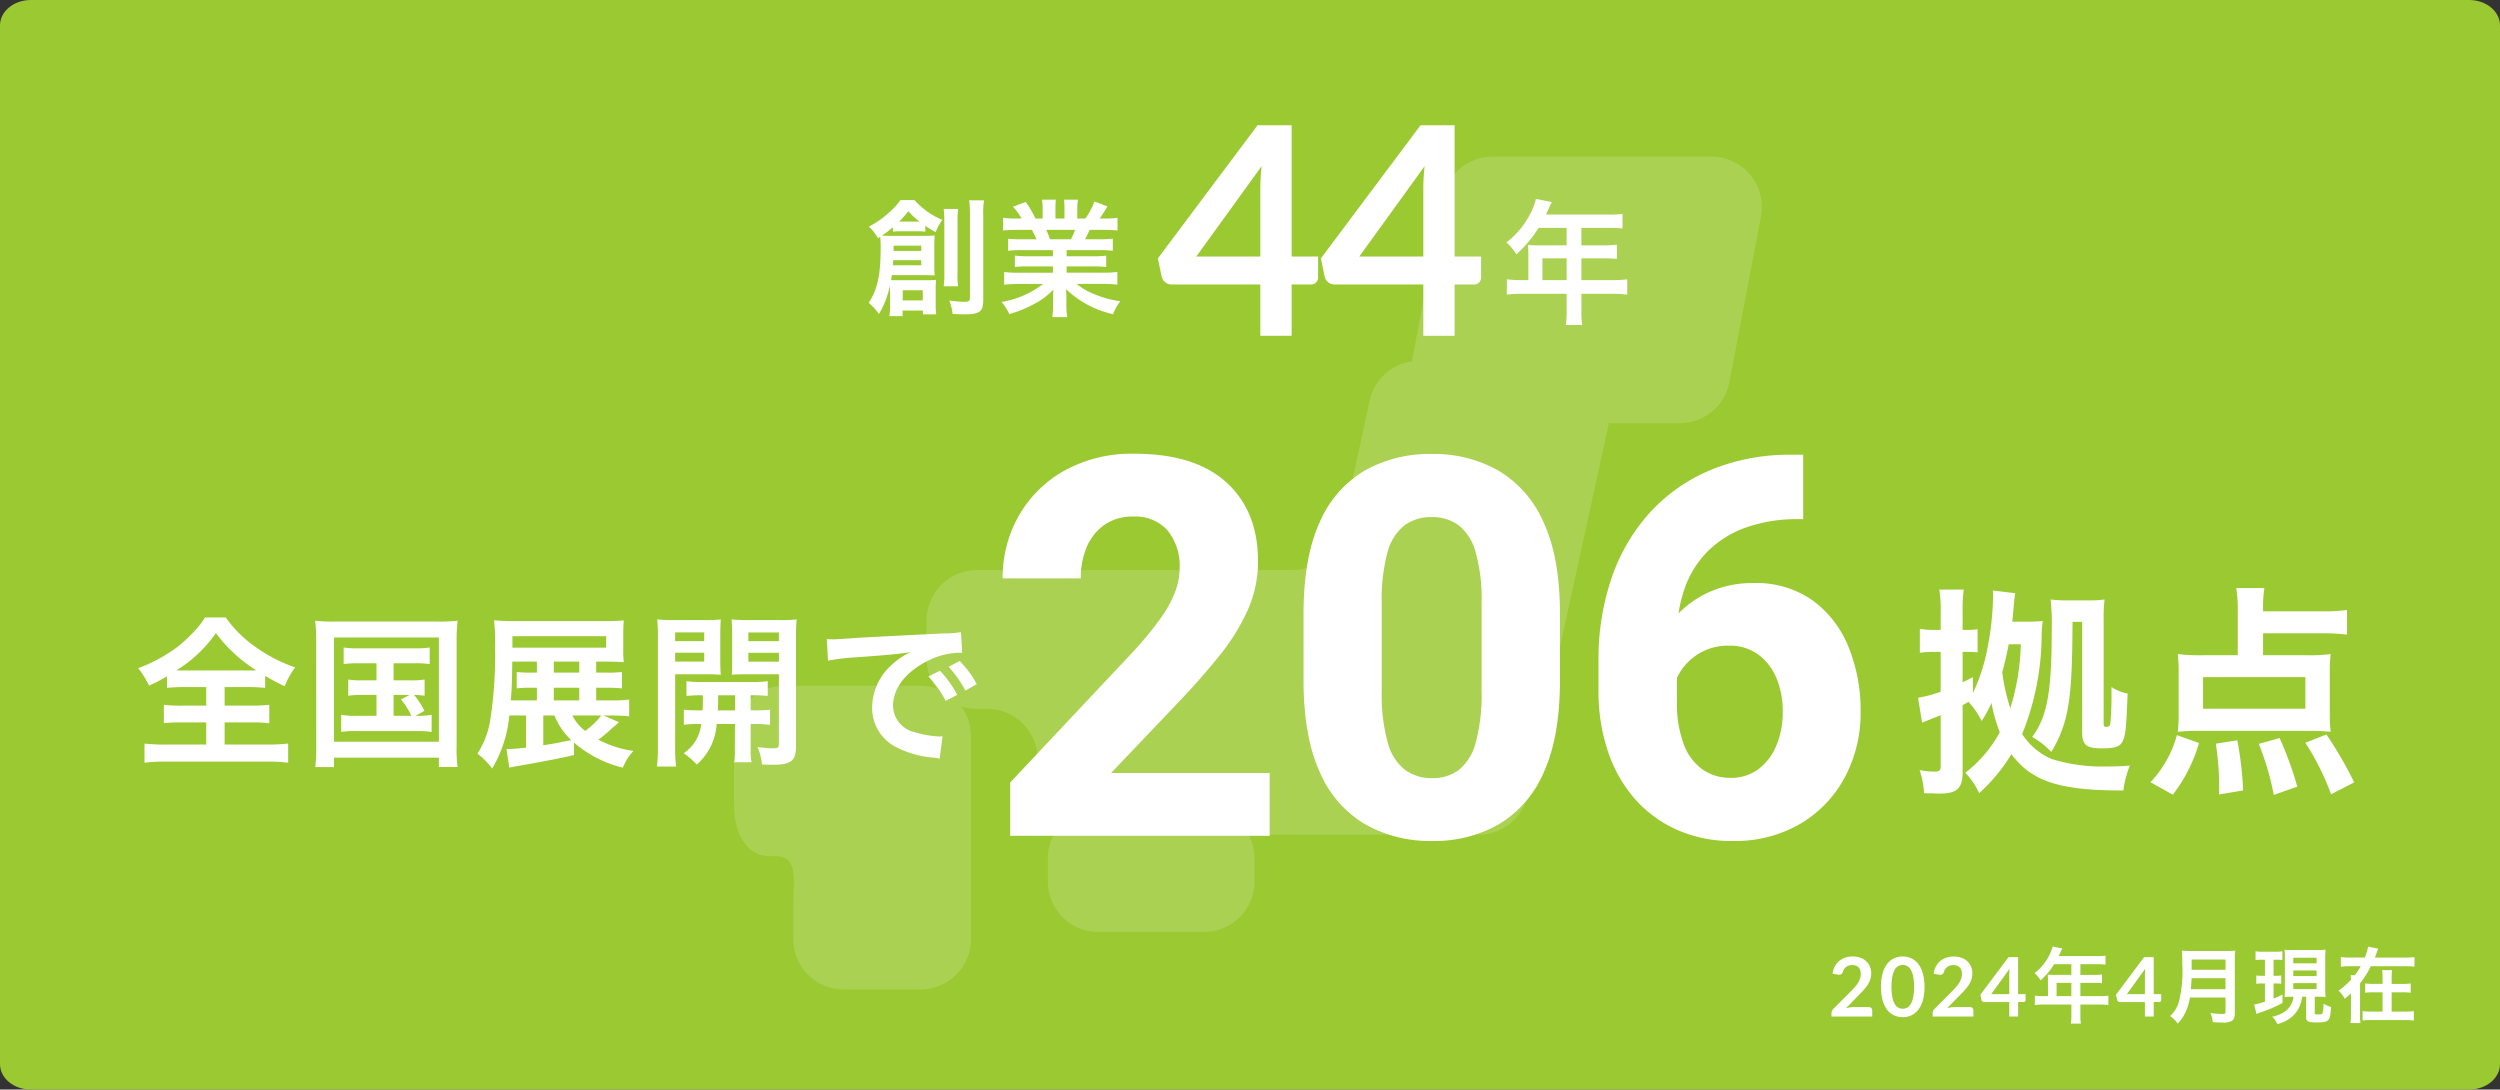 <svg xmlns="http://www.w3.org/2000/svg" width="335" height="146" viewBox="0 0 335 146">
  <rect x="0" y="0" width="335" height="146" fill="#333333" stroke="none"/>
  <g id="グループ_10277" data-name="グループ 10277" transform="translate(-2644 1844.871)">
    <g id="グループ_10276" data-name="グループ 10276">
      <path id="パス_53027" data-name="パス 53027" d="M4.127,0H330.873C333.152,0,335,1.526,335,3.409V142.591c0,1.882-1.848,3.409-4.127,3.409H4.127C1.848,146,0,144.474,0,142.591V3.409C0,1.526,1.848,0,4.127,0Z" transform="translate(2644 -1844.871)" fill="#9bc932"/>
      <g id="日本地図のアイコン" transform="translate(2742.367 -1823.884)" opacity="0.15">
        <path id="パス_1742" data-name="パス 1742" d="M187.244,434.426a6.749,6.749,0,0,1-6.748,6.748H166.3a6.747,6.747,0,0,1-6.748-6.748V431.31a6.747,6.747,0,0,1,6.748-6.748H180.5a6.749,6.749,0,0,1,6.748,6.748Z" transform="translate(-117.511 -337.279)" fill="#fff"/>
        <path id="パス_1743" data-name="パス 1743" d="M16.3,365.687H15.116a6.752,6.752,0,0,0-6.748,6.748v9.321c0,3.728,1.738,6.752,4.715,6.752h.743c3.22,0,2.477,3.02,2.477,6.748v4.371a6.752,6.752,0,0,0,6.749,6.748H33.367a6.749,6.749,0,0,0,6.748-6.748V372.435a6.749,6.749,0,0,0-6.748-6.748H16.3Z" transform="translate(-8.368 -294.777)" fill="#fff"/>
        <path id="パス_1744" data-name="パス 1744" d="M167.084,161.438a6.743,6.743,0,0,0-6.592,5.319l-3.772,17.39a6.748,6.748,0,0,1-6.6,5.319H107.867a6.752,6.752,0,0,0-6.748,6.748v5.11a6.752,6.752,0,0,0,6.748,6.748h1.386A6.753,6.753,0,0,1,116,214.824v3.359a6.752,6.752,0,0,0,6.748,6.748h52.317a6.753,6.753,0,0,0,6.592-5.31l10.933-50a6.749,6.749,0,0,0-6.6-8.187H167.084Z" transform="translate(-75.325 -134.062)" fill="#fff"/>
        <path id="パス_1745" data-name="パス 1745" d="M377.038,30.243a6.744,6.744,0,0,1-6.631,5.475H341.063a6.749,6.749,0,0,1-6.631-8.013l4.241-22.222A6.751,6.751,0,0,1,345.3,0h29.348a6.756,6.756,0,0,1,6.627,8.021Z" transform="translate(-243.668)" fill="#fff"/>
      </g>
      <g id="グループ_10242" data-name="グループ 10242" transform="translate(2623 -3398.871)">
        <path id="パス_53070" data-name="パス 53070" d="M3.264,0a9.8,9.8,0,0,1-.085,1.36H4.947V.612h2.72v.51H9.452a10.324,10.324,0,0,1-.068-1.36V-2.261A9.173,9.173,0,0,1,9.435-3.5c-.391.034-.714.051-1.173.051H4.3c-.408,0-.612,0-.9-.017.034-.187.068-.34.1-.663H8.075c.459,0,.7.017,1.173.034A12.248,12.248,0,0,1,9.2-5.372v-2.8c0-.51.017-.9.051-1.275-.476.034-.731.051-1.343.051H3.587c-.612,0-.867,0-1.394-.034.374-.255.918-.663,1.462-1.122v.595a6.973,6.973,0,0,1,.986-.051h2.38a8.143,8.143,0,0,1,.969.051v-.782a16.029,16.029,0,0,0,1.394.85,6.778,6.778,0,0,1,.884-1.649,10.185,10.185,0,0,1-3.723-2.652H4.658a8.716,8.716,0,0,1-1.411,1.564A12.921,12.921,0,0,1,.425-10.625,5.726,5.726,0,0,1,1.649-9.078l.306-.2c.034.51.051.833.051,1.513,0,3.6-.425,5.559-1.6,7.344a7.9,7.9,0,0,1,1.377,1.5A12.341,12.341,0,0,0,3.247-2.7a4.3,4.3,0,0,1,.017.493ZM3.74-7.378v-.7H7.446v.7ZM7.446-6.137v.68H3.638a5.352,5.352,0,0,0,.051-.68ZM4.658-11.305H4.471A10.979,10.979,0,0,0,5.712-12.7a10.605,10.605,0,0,0,1.5,1.394H4.658Zm.306,9.2H7.65v1.36H4.964Zm5.491-10.9a15.675,15.675,0,0,1,.085,1.8v6.749a11.816,11.816,0,0,1-.085,1.819h1.921a11.528,11.528,0,0,1-.068-1.8v-6.8a11.464,11.464,0,0,1,.085-1.768Zm3.417-1.156a15.887,15.887,0,0,1,.1,2.108V-1.088c0,.425-.153.527-.782.527A14.725,14.725,0,0,1,11.2-.731a6.213,6.213,0,0,1,.442,1.8c1.156.051,1.207.051,1.581.051,2.074,0,2.533-.357,2.533-1.955V-12.1a12.056,12.056,0,0,1,.1-2.057ZM25.092-7.48v.816H21.726a12.072,12.072,0,0,1-1.734-.085v1.53A12.217,12.217,0,0,1,21.726-5.3h3.366v.85h-4.5a15.78,15.78,0,0,1-2.04-.1v1.7a18.687,18.687,0,0,1,2.057-.1h3.162A12.221,12.221,0,0,1,18.207-.544a6.958,6.958,0,0,1,1.037,1.632A16.447,16.447,0,0,0,22.712-.34,9.455,9.455,0,0,0,25.16-2.21a11.446,11.446,0,0,0-.051,1.156v.816a12.688,12.688,0,0,1-.1,1.734h2.006a9.672,9.672,0,0,1-.119-1.717v-.833a11.636,11.636,0,0,0-.051-1.207A13.265,13.265,0,0,0,33.15,1.105a6.732,6.732,0,0,1,.969-1.734A14.591,14.591,0,0,1,30.583-1.6a8.825,8.825,0,0,1-2.312-1.36h3.417a18.365,18.365,0,0,1,2.04.1v-1.7a15.015,15.015,0,0,1-2.057.1H26.928V-5.3h3.553a12.479,12.479,0,0,1,1.751.085v-1.53a12.333,12.333,0,0,1-1.751.085H26.928V-7.48h4.437a12.479,12.479,0,0,1,1.751.085V-9.01a15.633,15.633,0,0,1-1.751.068H29.393c.238-.425.306-.578.629-1.258h1.7c.833,0,1.5.034,2.023.085v-1.7a13.785,13.785,0,0,1-1.921.1h-.476c.374-.527.646-.952,1.054-1.632l-1.751-.646a9.071,9.071,0,0,1-1.224,2.278H28.356V-12.92a8.926,8.926,0,0,1,.085-1.326H26.588a12.108,12.108,0,0,1,.051,1.258v1.275H25.432v-1.275a11.449,11.449,0,0,1,.051-1.258H23.63a9.455,9.455,0,0,1,.085,1.326v1.207h-.969a12.019,12.019,0,0,0-1.309-2.227l-1.7.646a7.186,7.186,0,0,1,1.156,1.581h-.544a14.406,14.406,0,0,1-1.938-.1v1.7c.544-.051,1.19-.085,2.023-.085H22.27c.187.323.374.714.629,1.258H20.842a15.441,15.441,0,0,1-1.751-.068v1.615a12.628,12.628,0,0,1,1.751-.085ZM24.7-8.942a10.851,10.851,0,0,0-.51-1.258h3.876a9.915,9.915,0,0,1-.561,1.258Z" transform="translate(137 1595)" fill="#fff"/>
        <path id="パス_53071" data-name="パス 53071" d="M3.8-4.464H2.88A15.085,15.085,0,0,1,.918-4.572V-2.52A15.479,15.479,0,0,1,2.88-2.628H8.928V-.414A13.119,13.119,0,0,1,8.82,1.548h2.2a10.839,10.839,0,0,1-.108-1.926v-2.25h4.176a15.281,15.281,0,0,1,1.962.108V-4.572a14.7,14.7,0,0,1-1.962.108H10.908V-7.38H13.86a16.939,16.939,0,0,1,1.8.072V-9.216a13.213,13.213,0,0,1-1.854.09h-2.9v-2.34H14.58a13.248,13.248,0,0,1,1.836.09v-1.962a12.782,12.782,0,0,1-1.836.09H6.156c.324-.7.5-1.08.522-1.134.126-.27.162-.324.27-.54l-2.142-.432a5.2,5.2,0,0,1-.432,1.314A11.173,11.173,0,0,1,.864-9.522,7.879,7.879,0,0,1,2.2-7.92a16.6,16.6,0,0,0,2.97-3.546H8.928v2.34H5c-.486,0-.882-.018-1.26-.054A9.883,9.883,0,0,1,3.8-8.136Zm1.89,0V-7.38h3.24v2.916Z" transform="translate(222 1596)" fill="#fff"/>
        <path id="パス_53069" data-name="パス 53069" d="M13.884-10.628v-9.223a26.311,26.311,0,0,1,.176-2.886L5.3-10.628Zm7.741,0v2.789a.974.974,0,0,1-.253.673.919.919,0,0,1-.721.283H18.076V0H13.884V-6.883H1.989a1.318,1.318,0,0,1-.858-.3,1.3,1.3,0,0,1-.468-.751L.156-10.374,13.514-28.217h4.563v17.589Zm14.1,0v-9.223a26.311,26.311,0,0,1,.176-2.886L27.144-10.628Zm7.742,0v2.789a.974.974,0,0,1-.254.673.919.919,0,0,1-.721.283H39.917V0H35.724V-6.883H23.829a1.318,1.318,0,0,1-.858-.3,1.3,1.3,0,0,1-.468-.751L22-10.374,35.354-28.217h4.563v17.589Z" transform="translate(176 1599)" fill="#fff"/>
      </g>
      <g id="グループ_10243" data-name="グループ 10243" transform="translate(2624 -3395.871)">
        <path id="パス_53073" data-name="パス 53073" d="M9.636-8.932v2.486H6.4a18.384,18.384,0,0,1-2.442-.11v2.464A21.939,21.939,0,0,1,6.4-4.2H9.636v2.97H4.18a22.353,22.353,0,0,1-2.816-.132V1.21a18.972,18.972,0,0,1,2.75-.154H17.842a19.3,19.3,0,0,1,2.772.154V-1.364a23.182,23.182,0,0,1-2.794.132H12.1V-4.2h3.564a21.777,21.777,0,0,1,2.42.11V-6.556a20.644,20.644,0,0,1-2.42.11H12.1V-8.932h3.1a21.453,21.453,0,0,1,2.332.11v-1.606c.99.572,1.628.924,2.618,1.386a10.4,10.4,0,0,1,1.408-2.53,19.935,19.935,0,0,1-5.39-2.794,16.052,16.052,0,0,1-3.916-3.894H9.46a9.241,9.241,0,0,1-1.188,1.584,19.707,19.707,0,0,1-2.42,2.31,21.34,21.34,0,0,1-5.324,2.9A13.867,13.867,0,0,1,1.98-9.13a19.578,19.578,0,0,0,2.4-1.254v1.562a21.617,21.617,0,0,1,2.4-.11ZM6.6-11.154c-.33,0-.528,0-.968-.022a17.661,17.661,0,0,0,5.3-4.994,19.726,19.726,0,0,0,5.412,4.994c-.418.022-.572.022-1.034.022Zm25.85-.968v2.288H30.558a10.27,10.27,0,0,1-1.892-.11v2.178a10.717,10.717,0,0,1,1.892-.11H32.45v2.794H29.81a10.934,10.934,0,0,1-2.09-.132v2.288a13.022,13.022,0,0,1,2.09-.11h7.964a14.107,14.107,0,0,1,2.068.11V-5.214a11.285,11.285,0,0,1-2.156.132l1.188-.66a10.772,10.772,0,0,0-1.386-2.134,8.927,8.927,0,0,1,1.408.11V-9.944A10.124,10.124,0,0,1,37-9.834H34.738v-2.288h2.794a12.748,12.748,0,0,1,2.046.11v-2.222a12.256,12.256,0,0,1-2.046.11h-7.48a11.988,11.988,0,0,1-2-.11v2.222a12.313,12.313,0,0,1,2-.11Zm2.288,4.246h2.156l-1.166.594a9.662,9.662,0,0,1,1.386,2.2H34.738Zm-10.362,6.8a20.83,20.83,0,0,1-.132,2.86h2.508V.528H40.81V1.782h2.508a17.75,17.75,0,0,1-.132-2.838V-15.18a22.669,22.669,0,0,1,.132-2.64,22.6,22.6,0,0,1-2.6.11H26.84a20.594,20.594,0,0,1-2.6-.11,26.3,26.3,0,0,1,.132,2.662Zm2.376-14.5H40.81v13.97H26.752ZM62.876-5.126h.99c.924,0,1.694.044,2.442.11V-7.26a16.964,16.964,0,0,1-2.486.11H61.886V-8.844h1.232a21.7,21.7,0,0,1,2.222.088v-2.2a15.412,15.412,0,0,1-2.178.088H61.886v-1.474h1.276c.88,0,1.694.022,2.42.066a15.564,15.564,0,0,1-.066-1.914v-1.716c0-.836.022-1.364.066-1.958a25.228,25.228,0,0,1-2.552.088H51.084a25.436,25.436,0,0,1-2.882-.11,25.724,25.724,0,0,1,.132,3.5,56.016,56.016,0,0,1-.682,10.12A11.6,11.6,0,0,1,45.98-.022a12.14,12.14,0,0,1,1.98,2,17.036,17.036,0,0,0,2.288-7.106h2.244V-.814c-1.056.11-1.716.176-2.222.176h-.4l.374,2.508c.374-.088.484-.11.858-.176C55,1.012,57.156.594,58.916.176V-1.5A15.507,15.507,0,0,0,65.472,1.87,6.8,6.8,0,0,1,66.88-.374a14.085,14.085,0,0,1-4.708-1.518A14.4,14.4,0,0,0,64-3.41c.33-.264.374-.308.946-.814Zm-.308,0a10.225,10.225,0,0,1-2.156,2.068A5.947,5.947,0,0,1,58.7-5.126Zm-6.27,0a9.352,9.352,0,0,0,2.244,3.3c-2.178.44-2.486.506-3.74.682V-5.126Zm-2.354-5.742h-.836a13.7,13.7,0,0,1-1.87-.088v2.2a14.329,14.329,0,0,1,1.87-.088h.836V-7.15h-3.5c.132-1.474.176-2.772.2-5.192h3.3v1.474ZM56.21-7.15V-8.844h3.41V-7.15Zm0-3.718v-1.474h3.41v1.474Zm-5.544-3.344v-1.54H63.228v1.54Zm25.256,8.4A19.925,19.925,0,0,1,73.634-5.9v2.024a15.316,15.316,0,0,1,2.332-.11A5.351,5.351,0,0,1,73.612-.066a9.944,9.944,0,0,1,1.76,1.518,7.91,7.91,0,0,0,2.662-5.434H80.5V-.748a10.27,10.27,0,0,1-.11,1.892H82.7a9.436,9.436,0,0,1-.11-1.87V-3.982h.33a15.772,15.772,0,0,1,2.266.11V-5.9a19.735,19.735,0,0,1-2.266.088h-.33V-7.832a19.925,19.925,0,0,1,2.288.088v-1.98a15.553,15.553,0,0,1-2.288.11h-6.38a14.744,14.744,0,0,1-2.222-.11v1.98a19.176,19.176,0,0,1,2.2-.088c0,1.012,0,1.254-.044,2.024ZM80.5-7.832v2.024h-2.31c.044-1.034.044-1.034.044-2.024Zm-8.03-2.816H76.56c.77,0,1.452.022,2.024.066-.044-.572-.066-.99-.066-1.98V-15.95c0-.77.022-1.408.066-2.046a18.589,18.589,0,0,1-2.244.088h-4A19.982,19.982,0,0,1,70.07-18a24.39,24.39,0,0,1,.088,2.464v14.52a19.451,19.451,0,0,1-.132,2.728H72.6a19.363,19.363,0,0,1-.132-2.684Zm0-5.61h3.894v1.166H72.468Zm0,2.728h3.894v1.188H72.468ZM88.66-15.554c0-1.1.022-1.628.088-2.442a19.735,19.735,0,0,1-2.266.088h-4.2A19.062,19.062,0,0,1,80.036-18c.044.638.066,1.21.066,2.046v3.388c0,.99,0,1.342-.044,1.98.528-.044,1.232-.066,2-.066h4.312V-1.3c0,.484-.132.572-.836.572A15.722,15.722,0,0,1,83.512-.9a7.9,7.9,0,0,1,.594,2.332c.726.044,1.034.044,1.43.044C88,1.474,88.66.968,88.66-.99Zm-6.38-.7h4.092v1.166H82.28Zm0,2.728h4.092v1.188H82.28Zm10.67,1.056a27.611,27.611,0,0,1,3.652-.44c4.268-.308,5.632-.44,7.414-.7a9.728,9.728,0,0,0-3.058,2.222,7.661,7.661,0,0,0-2.09,5.17,5.886,5.886,0,0,0,3.146,5.3A13.235,13.235,0,0,0,107.162.528c.418.066.462.066.748.132l.4-2.992c-.22.022-.418.022-.44.022a13.351,13.351,0,0,1-3.278-.572,3.694,3.694,0,0,1-2.926-3.586c0-2.222,1.65-4.422,4.444-5.874a9.839,9.839,0,0,1,4.356-1.188,3.406,3.406,0,0,1,.462.022L110.77-16.3a11.853,11.853,0,0,1-2.266.176c-5.874.286-9.636.484-11.242.572-3.234.22-3.234.22-3.63.22-.11,0-.352,0-.836-.022Zm13.464,2.112a14.848,14.848,0,0,1,2.31,3.278l1.54-.814a14.257,14.257,0,0,0-2.31-3.234Zm6.468,1.034a12.723,12.723,0,0,0-2.288-3.1l-1.474.77a16.209,16.209,0,0,1,2.244,3.19Z" transform="translate(38 1652)" fill="#fff"/>
        <path id="パス_53074" data-name="パス 53074" d="M13.65-20.7c.06-.6.09-.84.15-1.59.06-.81.15-1.68.24-2.22l-3-.36c.03.51.03.66.03.78a38.678,38.678,0,0,1-.78,7.11,24.744,24.744,0,0,1-1.92,5.85v-2.13c-.63.33-.84.42-1.38.69v-4.08h.48c.69,0,1.02.03,1.53.06v-3.09a10.744,10.744,0,0,1-1.53.09H6.99v-2.34a21.05,21.05,0,0,1,.15-3.06H3.87a17.573,17.573,0,0,1,.18,3.09v2.31H3.3a10.48,10.48,0,0,1-2.04-.15v3.21a15.368,15.368,0,0,1,2.07-.12h.72v5.34a17.244,17.244,0,0,1-2.85.78l-.18.03.54,3.33a3.365,3.365,0,0,0,.39-.15c.15-.06.36-.15.6-.24.66-.27,1.17-.48,1.5-.6v6.87c0,.54-.18.69-.87.69A10.822,10.822,0,0,1,1.23-.81a12.275,12.275,0,0,1,.6,3.09c.39.03.51.03,1.02.03.3,0,.57.03.81.03h.21c2.4,0,3.12-.69,3.12-2.94V-9.51c.33-.18.45-.24.78-.45A10.743,10.743,0,0,1,9.54-7.38a16.972,16.972,0,0,0,1.32-2.43,20.789,20.789,0,0,0,1.11,3.93A17.12,17.12,0,0,1,7.35-.45,9.791,9.791,0,0,1,9.21,2.28a23.1,23.1,0,0,0,4.32-5.22c2.73,3.66,6.48,4.89,15,4.86a13.312,13.312,0,0,1,.87-3.33c-1.17.09-2.04.12-3.09.12a23.156,23.156,0,0,1-7.35-.99,8.776,8.776,0,0,1-3.99-3.36,35.77,35.77,0,0,0,2.61-13.23,16.258,16.258,0,0,1,.15-1.92,16.65,16.65,0,0,1-1.95.09Zm1.14,3.03a31.294,31.294,0,0,1-1.41,8.58,26.677,26.677,0,0,1-1.08-4.83c.33-1.2.6-2.37.87-3.75Zm8.22-3V-5.94c0,1.77.54,2.22,2.67,2.22,1.71,0,2.43-.24,2.76-.96.39-.87.48-1.68.66-6.39a5.712,5.712,0,0,1-2.16-.87v.81a39.205,39.205,0,0,1-.15,4.05c-.06.36-.18.48-.54.48-.27,0-.36-.09-.36-.39V-21a21,21,0,0,1,.12-2.67,12.655,12.655,0,0,1-2.01.12H20.91a15.7,15.7,0,0,1-2.13-.12,29.617,29.617,0,0,1,.15,4.14c0,8.22-.6,11.58-2.61,14.28a11.116,11.116,0,0,1,2.55,2.01,16.331,16.331,0,0,0,2.16-5.55c.48-2.43.66-5.46.69-11.88Zm24.24,1.53h8.04a26.508,26.508,0,0,1,3.21.18v-3.3a23.232,23.232,0,0,1-3.21.18H47.25v-.48a15.8,15.8,0,0,1,.18-2.64H43.65a16.877,16.877,0,0,1,.21,2.94v6.06H39.21a25.515,25.515,0,0,1-3.39-.15,20.978,20.978,0,0,1,.12,2.49v5.64a18.37,18.37,0,0,1-.12,2.28,25.267,25.267,0,0,1,2.85-.12H53.4a27.141,27.141,0,0,1,2.91.12,17.253,17.253,0,0,1-.12-2.34v-5.58a20.024,20.024,0,0,1,.12-2.49,23.61,23.61,0,0,1-3.42.15H47.25Zm5.67,5.88v4.23H39.21v-4.23ZM35.16,2.49a20.934,20.934,0,0,0,3.51-6.93L35.7-5.49a13.792,13.792,0,0,1-1.41,3.42A13.955,13.955,0,0,1,32.16.81Zm9.42-.57A46.316,46.316,0,0,0,43.8-4.8l-2.88.45a38.3,38.3,0,0,1,.45,5.58c0,.27,0,.69-.03,1.23Zm7.26-.51A47.7,47.7,0,0,0,49.47-5.1l-2.79.78a36.867,36.867,0,0,1,2.01,6.84ZM59.46.84a51.648,51.648,0,0,0-3.72-6.42L52.92-4.47a35.22,35.22,0,0,1,3.45,6.9Z" transform="translate(276 1655)" fill="#fff"/>
        <path id="パス_53072" data-name="パス 53072" d="M38.135,0H3.363V-7.142L19.657-24.476A47.248,47.248,0,0,0,23.488-29.1a15.833,15.833,0,0,0,1.993-3.623,9,9,0,0,0,.589-3.051,7.592,7.592,0,0,0-1.612-5.148A5.8,5.8,0,0,0,19.83-42.78a6.483,6.483,0,0,0-3.813,1.092,6.893,6.893,0,0,0-2.375,2.947,10.467,10.467,0,0,0-.815,4.247H2.357a16.7,16.7,0,0,1,2.149-8.372,15.993,15.993,0,0,1,6.119-6.067A18.642,18.642,0,0,1,20.038-51.2q8.078,0,12.307,3.848t4.229,10.574a15.957,15.957,0,0,1-1.387,6.552,28.475,28.475,0,0,1-3.935,6.275q-2.548,3.155-5.98,6.726l-8.39,8.806H38.135Zm38.9-20.835q0,7.523-2.149,12.272a14.893,14.893,0,0,1-6.015,7A17.468,17.468,0,0,1,59.908.693a17.657,17.657,0,0,1-9-2.253,14.923,14.923,0,0,1-6.067-7q-2.167-4.75-2.167-12.272V-29.71q0-7.558,2.149-12.272a14.78,14.78,0,0,1,6.032-6.951,17.67,17.67,0,0,1,8.979-2.236A17.575,17.575,0,0,1,68.8-48.934a15,15,0,0,1,6.05,6.951q2.184,4.715,2.184,12.272Zm-10.5-10.331a23.46,23.46,0,0,0-.8-6.847,6.876,6.876,0,0,0-2.288-3.605,5.933,5.933,0,0,0-3.605-1.092,6.01,6.01,0,0,0-3.623,1.092,6.74,6.74,0,0,0-2.288,3.605,23.953,23.953,0,0,0-.78,6.847v11.718a24.168,24.168,0,0,0,.8,6.934A6.9,6.9,0,0,0,56.268-8.84a6.021,6.021,0,0,0,3.64,1.109A5.794,5.794,0,0,0,63.5-8.84a6.972,6.972,0,0,0,2.253-3.675,24.677,24.677,0,0,0,.78-6.934Zm43.094-19.9v8.632H109a20.645,20.645,0,0,0-6.916,1.075,13.86,13.86,0,0,0-5.131,3.12,13.176,13.176,0,0,0-3.172,4.975,19.078,19.078,0,0,0-1.075,6.6v8.6a15.826,15.826,0,0,0,.9,5.755,7.213,7.213,0,0,0,2.531,3.415,6.48,6.48,0,0,0,3.779,1.127,6.045,6.045,0,0,0,3.675-1.144,7.475,7.475,0,0,0,2.427-3.155,11.368,11.368,0,0,0,.867-4.542A11.325,11.325,0,0,0,106-21.234a7.378,7.378,0,0,0-2.479-3.12,6.438,6.438,0,0,0-3.813-1.127,7.55,7.55,0,0,0-4.021,1.04,7.566,7.566,0,0,0-2.635,2.635,7,7,0,0,0-1.005,3.293L88.961-20.8a13.374,13.374,0,0,1,1.109-4.784A13.9,13.9,0,0,1,92.9-29.78a13.619,13.619,0,0,1,4.351-2.981,14.11,14.11,0,0,1,5.72-1.109,13.058,13.058,0,0,1,7.939,2.34,14.351,14.351,0,0,1,4.8,6.24,22.438,22.438,0,0,1,1.612,8.65,18.217,18.217,0,0,1-2.132,8.823,15.957,15.957,0,0,1-5.98,6.223A17.374,17.374,0,0,1,100.159.693a17.984,17.984,0,0,1-7.35-1.456,16.441,16.441,0,0,1-5.668-4.108,18.415,18.415,0,0,1-3.657-6.379A25.281,25.281,0,0,1,82.2-19.518v-3.917A33.44,33.44,0,0,1,84-34.685a25.032,25.032,0,0,1,5.183-8.736,23.012,23.012,0,0,1,8.164-5.651A27.7,27.7,0,0,1,108.1-51.066Z" transform="translate(152 1663)" fill="#fff"/>
      </g>
    </g>
    <path id="パス_53055" data-name="パス 53055" d="M5.4-1.265a.484.484,0,0,1,.349.124.432.432,0,0,1,.129.327V0H.418V-.451A.809.809,0,0,1,.476-.74.74.74,0,0,1,.66-1.012l2.415-2.42q.3-.308.542-.589a3.8,3.8,0,0,0,.4-.556,2.613,2.613,0,0,0,.245-.558,2.06,2.06,0,0,0,.085-.6,1.413,1.413,0,0,0-.083-.5A1,1,0,0,0,4.029-6.6a.967.967,0,0,0-.363-.223A1.432,1.432,0,0,0,3.19-6.9a1.41,1.41,0,0,0-.448.069,1.221,1.221,0,0,0-.366.192,1.221,1.221,0,0,0-.27.289,1.255,1.255,0,0,0-.165.363.6.6,0,0,1-.242.336.678.678,0,0,1-.429.038L.556-5.736a2.95,2.95,0,0,1,.319-1,2.407,2.407,0,0,1,.591-.72A2.449,2.449,0,0,1,2.28-7.9a3.246,3.246,0,0,1,.987-.146,2.987,2.987,0,0,1,1.007.162,2.264,2.264,0,0,1,.781.459,2.079,2.079,0,0,1,.506.715,2.31,2.31,0,0,1,.181.93,2.477,2.477,0,0,1-.129.814,3.384,3.384,0,0,1-.346.715,4.814,4.814,0,0,1-.509.66q-.292.319-.611.649L2.354-1.105a4.072,4.072,0,0,1,.514-.118,3.061,3.061,0,0,1,.487-.041Zm7.486-2.712a6.517,6.517,0,0,1-.223,1.807A3.7,3.7,0,0,1,12.042-.9a2.491,2.491,0,0,1-.929.745A2.755,2.755,0,0,1,9.955.088,2.718,2.718,0,0,1,8.8-.157,2.481,2.481,0,0,1,7.882-.9,3.7,3.7,0,0,1,7.271-2.17a6.594,6.594,0,0,1-.22-1.807,6.587,6.587,0,0,1,.22-1.81,3.7,3.7,0,0,1,.611-1.265A2.481,2.481,0,0,1,8.8-7.8a2.718,2.718,0,0,1,1.152-.245,2.755,2.755,0,0,1,1.158.245,2.491,2.491,0,0,1,.929.745,3.7,3.7,0,0,1,.616,1.265A6.51,6.51,0,0,1,12.881-3.977Zm-1.4,0a6.724,6.724,0,0,0-.127-1.43,2.877,2.877,0,0,0-.338-.9,1.234,1.234,0,0,0-.487-.47,1.285,1.285,0,0,0-.572-.135,1.256,1.256,0,0,0-.564.135,1.223,1.223,0,0,0-.481.47,2.883,2.883,0,0,0-.333.9,6.869,6.869,0,0,0-.124,1.43,6.869,6.869,0,0,0,.124,1.43,2.883,2.883,0,0,0,.333.9,1.223,1.223,0,0,0,.481.47,1.256,1.256,0,0,0,.564.135,1.285,1.285,0,0,0,.572-.135,1.234,1.234,0,0,0,.487-.47,2.877,2.877,0,0,0,.338-.9A6.724,6.724,0,0,0,11.479-3.977Zm7.469,2.712a.484.484,0,0,1,.349.124.432.432,0,0,1,.129.327V0H13.97V-.451a.809.809,0,0,1,.058-.289.74.74,0,0,1,.184-.272l2.414-2.42q.3-.308.542-.589a3.8,3.8,0,0,0,.4-.556,2.613,2.613,0,0,0,.245-.558,2.06,2.06,0,0,0,.085-.6,1.413,1.413,0,0,0-.083-.5,1,1,0,0,0-.234-.366.967.967,0,0,0-.363-.223,1.432,1.432,0,0,0-.476-.074,1.41,1.41,0,0,0-.448.069,1.221,1.221,0,0,0-.366.192,1.221,1.221,0,0,0-.27.289,1.255,1.255,0,0,0-.165.363.6.6,0,0,1-.242.336.678.678,0,0,1-.429.038l-.715-.127a2.95,2.95,0,0,1,.319-1,2.407,2.407,0,0,1,.591-.72,2.449,2.449,0,0,1,.814-.435,3.246,3.246,0,0,1,.987-.146,2.987,2.987,0,0,1,1.007.162,2.264,2.264,0,0,1,.781.459,2.079,2.079,0,0,1,.506.715,2.31,2.31,0,0,1,.182.93,2.477,2.477,0,0,1-.129.814,3.384,3.384,0,0,1-.347.715,4.814,4.814,0,0,1-.509.66q-.292.319-.611.649L15.906-1.105a4.072,4.072,0,0,1,.514-.118,3.061,3.061,0,0,1,.487-.041ZM24.244-3V-5.6a7.421,7.421,0,0,1,.049-.814L21.824-3Zm2.183,0v.787a.275.275,0,0,1-.071.19.259.259,0,0,1-.2.08h-.726V0H24.244V-1.941H20.889a.372.372,0,0,1-.242-.085.368.368,0,0,1-.132-.212l-.143-.687,3.767-5.032h1.287V-3Zm3,.27h-.561a9.219,9.219,0,0,1-1.2-.066V-1.54a9.46,9.46,0,0,1,1.2-.066h3.7V-.253a8.017,8.017,0,0,1-.066,1.2h1.342A6.624,6.624,0,0,1,33.77-.231V-1.606h2.552a9.338,9.338,0,0,1,1.2.066V-2.794a8.985,8.985,0,0,1-1.2.066H33.77V-4.51h1.8a10.352,10.352,0,0,1,1.1.044V-5.632a8.075,8.075,0,0,1-1.133.055H33.77v-1.43h2.244a8.1,8.1,0,0,1,1.122.055v-1.2a7.811,7.811,0,0,1-1.122.055H30.866c.2-.429.308-.66.319-.693.077-.165.1-.2.165-.33l-1.309-.264a3.177,3.177,0,0,1-.264.8,6.828,6.828,0,0,1-2.145,2.761,4.815,4.815,0,0,1,.814.979,10.143,10.143,0,0,0,1.815-2.167h2.3v1.43h-2.4c-.3,0-.539-.011-.77-.033a6.04,6.04,0,0,1,.033.638Zm1.155,0V-4.51h1.98v1.782ZM42.416-3V-5.6a7.421,7.421,0,0,1,.049-.814L40-3ZM44.6-3v.787a.275.275,0,0,1-.071.19.259.259,0,0,1-.2.08H43.6V0H42.416V-1.941H39.061a.372.372,0,0,1-.242-.085.368.368,0,0,1-.132-.212l-.143-.687,3.768-5.032H43.6V-3Zm8.619.457v1.9c0,.242-.077.3-.407.3a11.122,11.122,0,0,1-1.617-.132A3.98,3.98,0,0,1,51.513.759c.561.033.924.044,1.276.044a2.181,2.181,0,0,0,1.276-.22c.275-.176.4-.495.4-1.045V-7.59a8.3,8.3,0,0,1,.055-1.243,9.915,9.915,0,0,1-1.276.055H48.653a11.1,11.1,0,0,1-1.287-.055,15.5,15.5,0,0,1,.055,1.661A17.366,17.366,0,0,1,46.981-2,4.165,4.165,0,0,1,45.8-.066,4.255,4.255,0,0,1,46.827.946a6.168,6.168,0,0,0,1.3-2.178,8.153,8.153,0,0,0,.319-1.309ZM48.576-3.663c.066-.891.088-1.133.088-1.474h4.554v1.474Zm.1-2.6V-7.634h4.543v1.375ZM62.326-2.651A2.732,2.732,0,0,1,60.742-.418a4.545,4.545,0,0,1-1.265.44,3.138,3.138,0,0,1,.693,1.012A5.492,5.492,0,0,0,61.71.341a3.877,3.877,0,0,0,1.485-1.826,4.639,4.639,0,0,0,.286-1.166h.539V-.044c0,.407.022.5.165.616.187.165.506.22,1.3.22.858,0,1.254-.077,1.485-.308s.3-.572.4-1.76a4.707,4.707,0,0,1-1.023-.44A4.072,4.072,0,0,1,66.2-.4c-.055.088-.209.121-.506.121-.462,0-.517-.022-.517-.187V-2.651h.8c.121,0,.418.022.649.044-.033-.374-.044-.7-.044-1.188V-7.843a9.32,9.32,0,0,1,.044-1.111,8.634,8.634,0,0,1-1.056.044H62.205a8.273,8.273,0,0,1-1.067-.044c.022.319.033.517.033,1.111v4.114c0,.44-.011.748-.033,1.111.451-.022.638-.033,1.034-.033ZM62.3-7.876h3.124v.748H62.3Zm0,1.705h3.124v.748H62.3Zm0,1.7h3.124v.792H62.3ZM58.5-7.612v2.156h-.385a5.193,5.193,0,0,1-.77-.044v1.122a3.843,3.843,0,0,1,.748-.055H58.5v2.442a10.039,10.039,0,0,1-1.441.385l.308,1.265a5.909,5.909,0,0,1,.572-.22,17.531,17.531,0,0,0,2.915-1.254V-2.937c-.627.3-.836.385-1.2.539V-4.433h.33a5.042,5.042,0,0,1,.7.044V-5.5a4.288,4.288,0,0,1-.7.044h-.33V-7.612h.286a7.155,7.155,0,0,1,.9.044V-8.745a5.132,5.132,0,0,1-.979.066H58.234a5.119,5.119,0,0,1-.99-.066v1.188a5.709,5.709,0,0,1,.924-.055ZM73.227-7.9c.1-.242.2-.495.286-.759a4.293,4.293,0,0,1,.176-.44l-1.364-.264a6.465,6.465,0,0,1-.44,1.463H69.993a9.641,9.641,0,0,1-1.32-.066v1.287a10.57,10.57,0,0,1,1.32-.066h1.342a8.465,8.465,0,0,1-.792,1.21h-.561c.022.187.022.187.044.616a10.978,10.978,0,0,1-1.661,1.452,3.8,3.8,0,0,1,.825,1.089,7.281,7.281,0,0,0,.836-.737V-.4A9.69,9.69,0,0,1,69.96.88H71.3A9.4,9.4,0,0,1,71.247-.4V-4.444a12.188,12.188,0,0,0,1.441-2.3H77.22a10.693,10.693,0,0,1,1.32.066V-7.964a9.641,9.641,0,0,1-1.32.066Zm2.255,3.531v-.682a6.886,6.886,0,0,1,.055-1.166H74.206a7.418,7.418,0,0,1,.055,1.144v.7H73.106a7.884,7.884,0,0,1-1.177-.066V-3.19a8.851,8.851,0,0,1,1.188-.055h1.144V-.66H72.809a9.117,9.117,0,0,1-1.221-.066V.539A9.652,9.652,0,0,1,72.82.473h4.4a10.821,10.821,0,0,1,1.232.066V-.726a8.255,8.255,0,0,1-1.221.066H75.482V-3.245h1.375a8.773,8.773,0,0,1,1.177.055V-4.433a7.986,7.986,0,0,1-1.177.066Z" transform="translate(2889 -1708.657)" fill="#fff"/>
  </g>
</svg>

